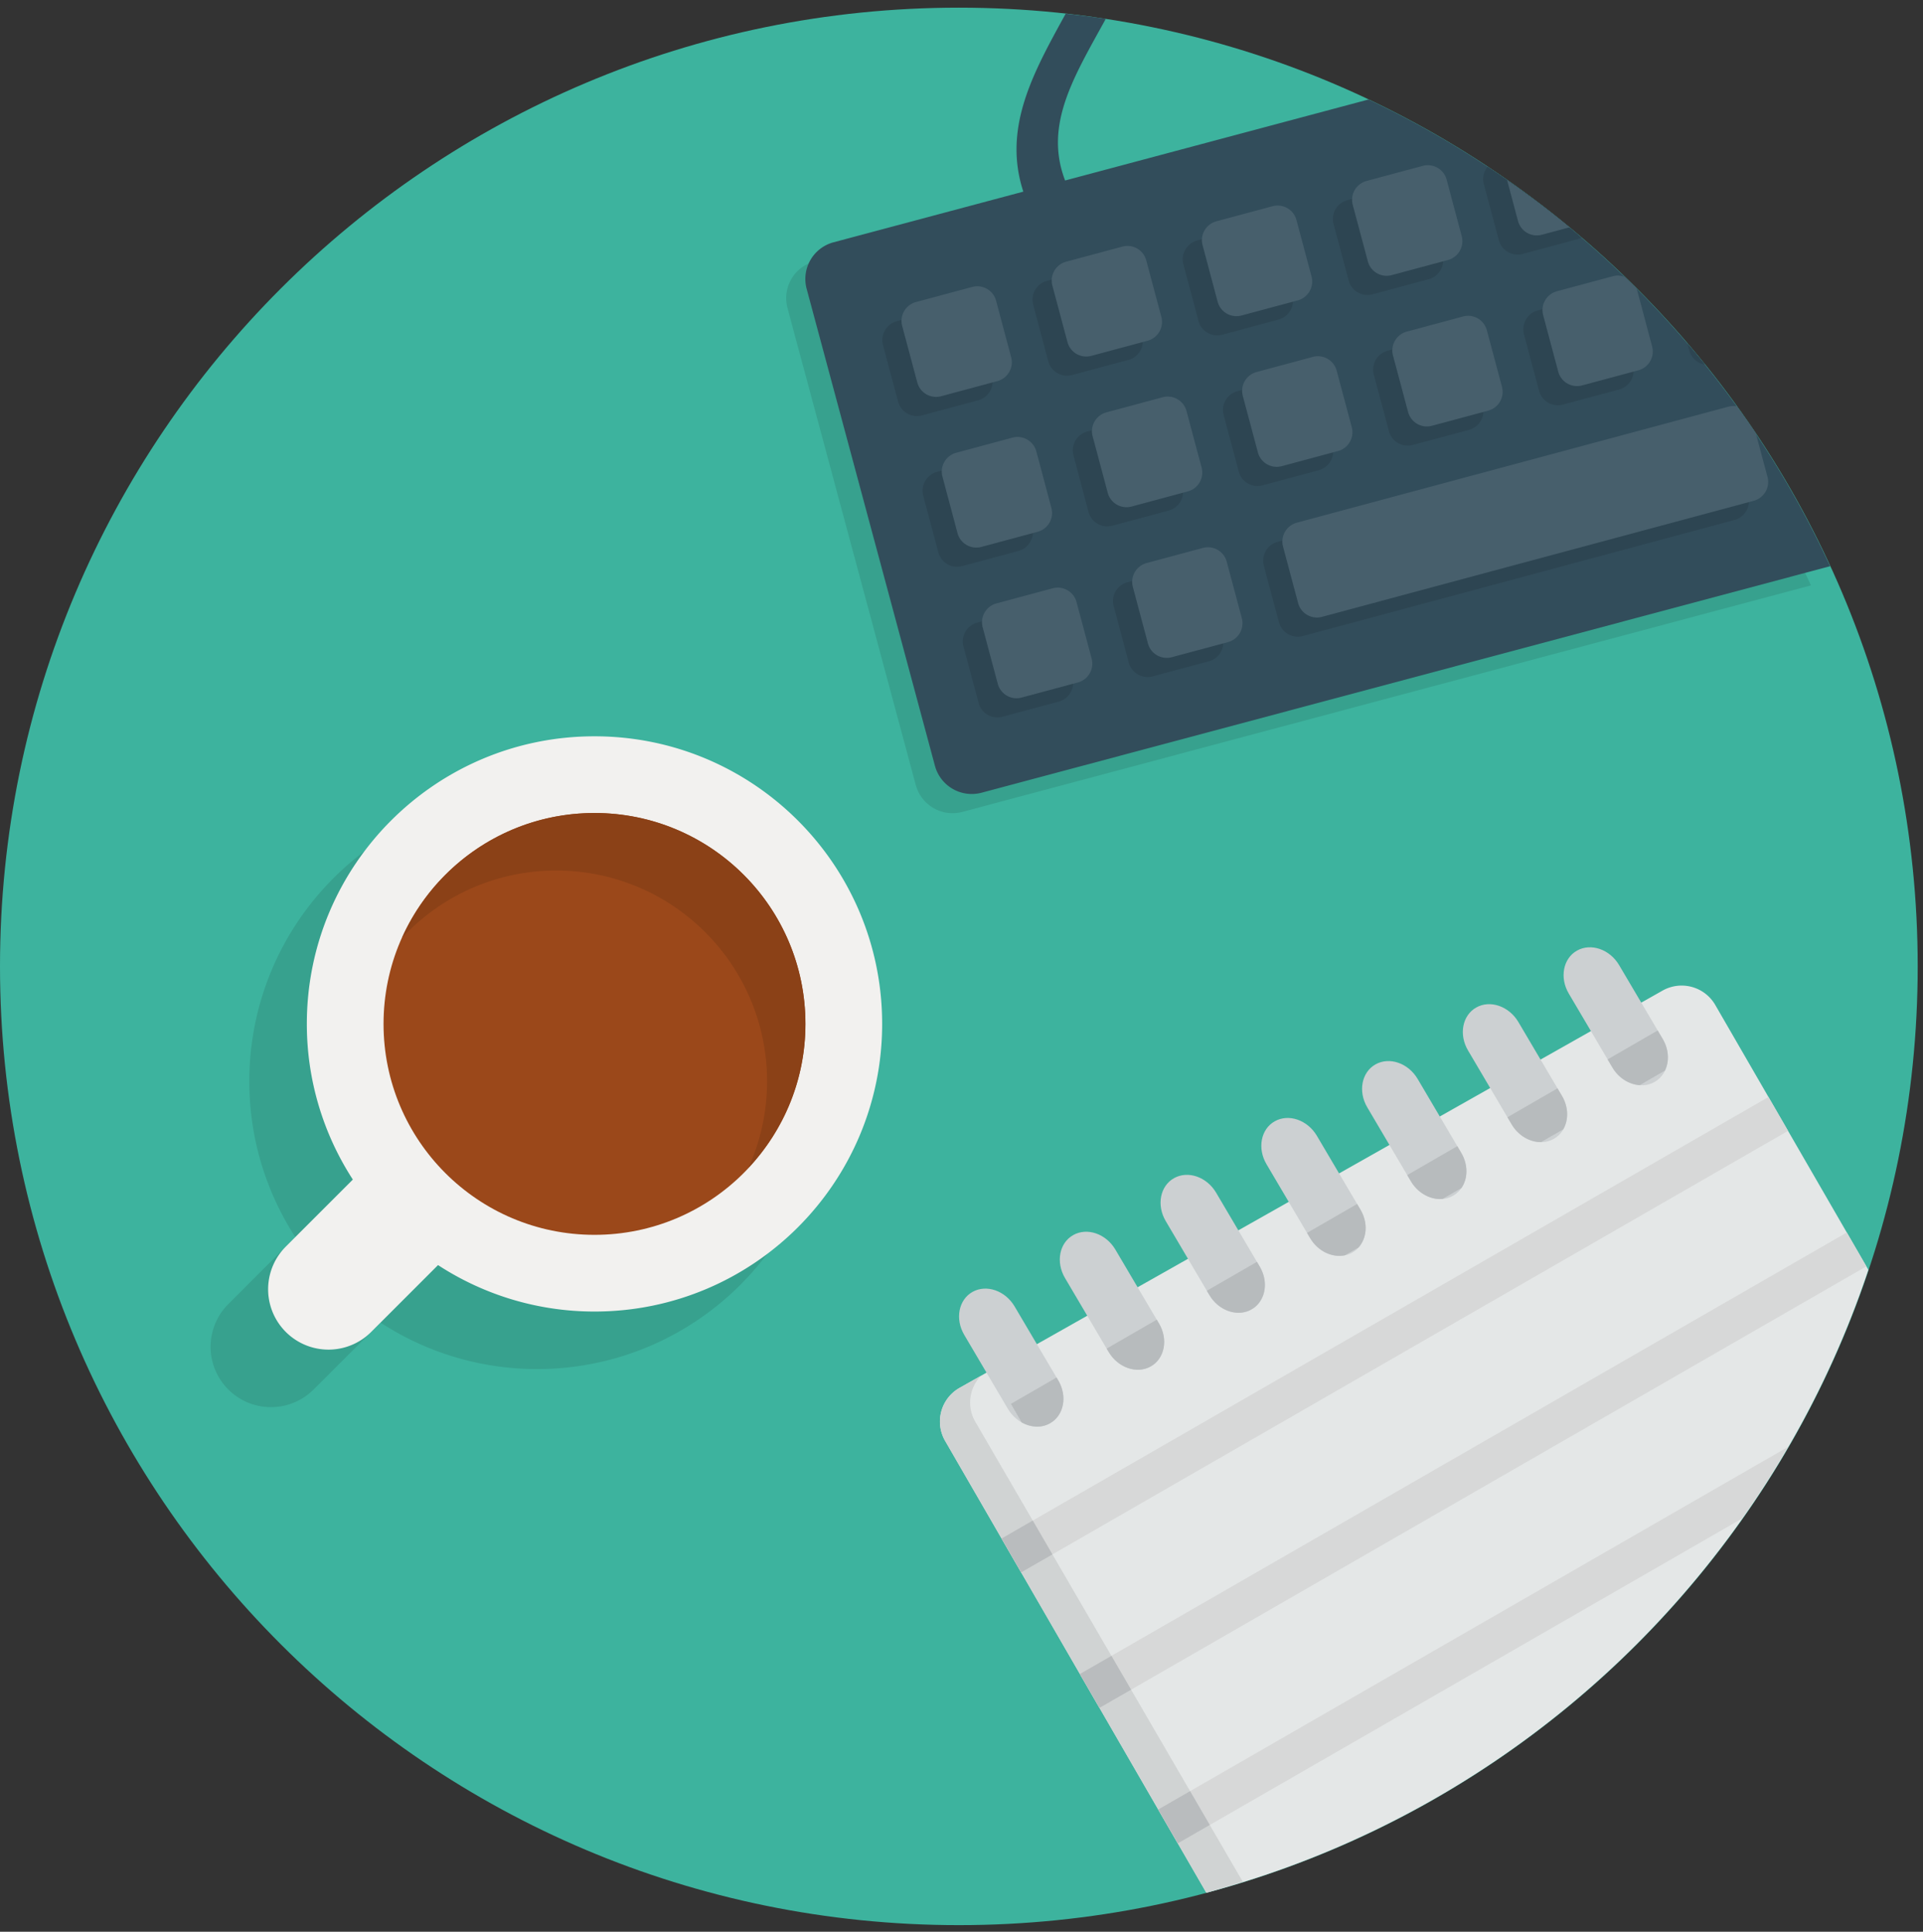<svg width="214" height="215" viewBox="0 0 214 215" xmlns="http://www.w3.org/2000/svg"><rect x="0" y="0" width="214" height="215" fill="#333333" stroke="none"/><title>workspace</title><g fill="none"><path d="M106.705.853c58.931 0 106.705 47.774 106.705 106.705 0 58.93-47.774 106.705-106.705 106.705S0 166.489 0 107.558 47.774.853 106.705.853z" fill="#3DB39E"/><path d="M107.109 90.359a4.246 4.246 0 0 1-5.2-2.99L87.634 34.28a4.227 4.227 0 0 1 3-5.18l59.531-15.892c22.64 10.717 40.887 29.171 51.366 51.944L107.11 90.36zm-47.354 62.015a31.833 31.833 0 0 1-17.41-5.171l-7.442 7.442a6.717 6.717 0 0 1-9.499-9.5l7.46-7.46a31.814 31.814 0 0 1-5.12-17.323c0-17.679 14.332-32.011 32.01-32.011 17.68 0 32.012 14.332 32.012 32.011 0 17.68-14.332 32.012-32.011 32.012z" fill="#37A18E"/><path d="M109.243 88.225a4.246 4.246 0 0 1-5.199-2.99l-14.277-53.09a4.227 4.227 0 0 1 3-5.18l59.531-15.892c22.64 10.717 40.887 29.17 51.366 51.944l-94.421 25.208z" fill="#324D5B"/><path d="M66.157 145.972a31.833 31.833 0 0 1-17.41-5.171l-7.441 7.441a6.717 6.717 0 0 1-9.5-9.499l7.46-7.46a31.814 31.814 0 0 1-5.12-17.323c0-17.679 14.332-32.011 32.011-32.011 17.68 0 32.012 14.332 32.012 32.011 0 17.679-14.333 32.012-32.012 32.012z" fill="#F2F1EF"/><path d="M66.157 90.485c12.965 0 23.475 10.51 23.475 23.475 0 12.965-10.51 23.475-23.475 23.475-12.964 0-23.475-10.51-23.475-23.475 0-12.965 10.51-23.475 23.475-23.475z" fill="#9B481A"/><path d="M134.246 210.658L105.18 160.37a4.304 4.304 0 0 1 1.58-5.888l78.225-44.212a4.319 4.319 0 0 1 5.897 1.58l17.038 29.478c-11.274 33.81-38.99 60.086-73.675 69.33z" fill="#E4E7E7"/><path d="M207.697 140.942l-2.176-3.77-85.345 49.14 2.179 3.772 85.342-49.142zm-96.235 30.293l2.177 3.769 85.343-49.142-2.177-3.767-85.343 49.14zm82.41-2.234a107.26 107.26 0 0 0 5.114-7.967l-70.095 40.358 2.18 3.771 62.802-36.162z" fill="#D7D8D8"/><path d="M112.911 145.406c-1.043-1.767-3.143-2.49-4.69-1.618-1.548.873-1.958 3.016-.916 4.783l4.853 8.225c1.043 1.765 3.145 2.488 4.69 1.615 1.55-.873 1.96-3.015.916-4.782l-4.853-8.223zm11.213-6.33c-1.044-1.767-3.144-2.49-4.691-1.615-1.55.87-1.96 3.013-.916 4.78l4.853 8.225c1.044 1.765 3.144 2.488 4.691 1.616 1.55-.875 1.96-3.016.916-4.78l-4.853-8.226zm11.212-6.332c-1.043-1.767-3.145-2.49-4.69-1.615-1.55.873-1.96 3.013-.916 4.78l4.853 8.225c1.044 1.767 3.144 2.489 4.69 1.616 1.548-.873 1.96-3.016.916-4.78l-4.853-8.226zm11.213-6.331c-1.044-1.765-3.146-2.49-4.69-1.616-1.55.873-1.96 3.013-.916 4.78l4.853 8.225c1.041 1.767 3.143 2.489 4.69 1.616 1.548-.873 1.957-3.016.916-4.78l-4.853-8.225zm11.212-6.332c-1.043-1.765-3.145-2.49-4.692-1.616-1.548.875-1.957 3.014-.914 4.78l4.853 8.225c1.042 1.767 3.144 2.49 4.69 1.618 1.55-.875 1.958-3.015.916-4.78l-4.853-8.227zm11.213-6.33c-1.044-1.767-3.146-2.493-4.693-1.618-1.547.875-1.957 3.014-.913 4.78l4.853 8.226c1.041 1.767 3.143 2.49 4.69 1.617 1.55-.875 1.957-3.015.916-4.78l-4.853-8.225zm16.066 1.893l-4.855-8.225c-1.042-1.767-3.144-2.49-4.691-1.618-1.547.875-1.957 3.016-.914 4.78l4.853 8.226c1.042 1.767 3.144 2.49 4.691 1.617 1.55-.875 1.957-3.015.916-4.78z" fill="#CCD0D2"/><path d="M61.889 96.887c12.965 0 23.475 10.51 23.475 23.475 0 3.426-.751 6.672-2.07 9.608 3.92-4.198 6.338-9.815 6.338-16.01 0-12.965-10.51-23.475-23.475-23.475-9.54 0-17.732 5.698-21.405 13.87 4.285-4.585 10.368-7.468 17.137-7.468z" fill="#8B4117"/><path d="M108.534 158.236c-.977-1.69-.661-3.756.617-5.104l-2.39 1.35a4.304 4.304 0 0 0-1.58 5.888l29.065 50.286c1.37-.365 2.71-.802 4.057-1.22l-29.769-51.2z" fill="#D0D3D3"/><path d="M117.12 173l-2.19-3.765-3.468 2 2.177 3.769 3.48-2.004zm17.508 30.112l-2.188-3.762-3.549 2.042 2.18 3.769 3.557-2.049zm-8.754-15.054l-2.188-3.764-3.51 2.019 2.179 3.77 3.519-2.025z" fill="#B9BCBE"/><path d="M140.19 140.967l-.312-.53-5.575 3.22.282.477c.999 1.69 2.956 2.405 4.48 1.705l.433-.25c1.35-.951 1.682-2.949.691-4.622zm-26.496 17.346c1.008.568 2.188.645 3.157.098 1.55-.873 1.959-3.015.915-4.782l-.188-.316-5.077 2.932 1.193 2.068zm9.679-7.85c1.043 1.766 3.143 2.49 4.69 1.616 1.55-.875 1.96-3.015.916-4.78l-.25-.423-5.574 3.219.218.369zm61.667-34.82l-.566-.953-5.572 3.218.531.9c.7 1.19 1.876 1.89 3.044 1.966l2.806-1.622c.489-1.022.444-2.343-.243-3.508zm-33.638 18.992l-.376-.636-5.574 3.219.344.582c.87 1.477 2.477 2.207 3.886 1.906l1.494-.862c.945-1.046 1.088-2.751.226-4.209zm22.425-12.66l-.5-.846-5.574 3.218.47.794c.747 1.265 2.034 1.982 3.274 1.974l2.467-1.424c.6-1.045.6-2.469-.137-3.715zm-11.213 6.333l-.437-.745-5.574 3.22.405.687c.798 1.353 2.215 2.088 3.53 1.968l2.096-1.21c.727-1.054.764-2.593-.02-3.92z" fill="#B7BBBD"/><path d="M118.592 1.527c-4.023 7.328-8.028 14.362-3.389 22.824l4.142-2.518c-3.824-6.964-.132-12.736 3.71-19.734a108.859 108.859 0 0 0-4.463-.572z" fill="#324D5B"/><path d="M154.565 47.99a2.163 2.163 0 0 0 2.648 1.535l6.268-1.686a2.171 2.171 0 0 0 1.53-2.657l-1.68-6.289a2.161 2.161 0 0 0-2.648-1.534l-6.268 1.685a2.175 2.175 0 0 0-1.53 2.66l1.68 6.287zm-27.46-10.589l-1.68-6.289a2.163 2.163 0 0 0-2.648-1.534l-6.268 1.683a2.174 2.174 0 0 0-1.53 2.66l1.68 6.287a2.161 2.161 0 0 0 2.648 1.534l6.268-1.684a2.171 2.171 0 0 0 1.53-2.657zm33.427-8.986l-1.68-6.29a2.163 2.163 0 0 0-2.648-1.534l-6.268 1.686a2.171 2.171 0 0 0-1.53 2.657l1.68 6.289a2.163 2.163 0 0 0 2.648 1.534L159 31.074a2.175 2.175 0 0 0 1.53-2.66zm27.46 10.589a2.15 2.15 0 0 0 1.758 1.577 103.36 103.36 0 0 0-1.966-2.354l.207.777zm-10.597-6.138l-6.27 1.686a2.173 2.173 0 0 0-1.53 2.657l1.68 6.29a2.165 2.165 0 0 0 2.648 1.534l6.27-1.686a2.171 2.171 0 0 0 1.528-2.657l-1.677-6.29a2.162 2.162 0 0 0-2.649-1.534zm-77.45 11.836a2.165 2.165 0 0 0 2.648 1.534l6.27-1.686a2.175 2.175 0 0 0 1.53-2.659l-1.68-6.289a2.165 2.165 0 0 0-2.648-1.534l-6.27 1.684a2.175 2.175 0 0 0-1.53 2.659l1.68 6.291zm65.175-24.263l1.677 6.29a2.165 2.165 0 0 0 2.649 1.534l6.27-1.684.275-.136a107.249 107.249 0 0 0-10.446-7.89c-.41.518-.61 1.195-.425 1.886zM113.34 61.32a2.17 2.17 0 0 0 1.528-2.657l-1.677-6.287a2.165 2.165 0 0 0-2.65-1.536l-6.269 1.686a2.174 2.174 0 0 0-1.53 2.657l1.68 6.289a2.163 2.163 0 0 0 2.648 1.534l6.27-1.686zm81.218-6.108l-1.68-6.287a2.161 2.161 0 0 0-2.648-1.534l-48.052 12.918a2.174 2.174 0 0 0-1.53 2.659l1.68 6.289a2.163 2.163 0 0 0 2.648 1.534l48.052-12.917a2.175 2.175 0 0 0 1.53-2.662zm-56.708-2.73a2.163 2.163 0 0 0 2.649 1.538l6.268-1.686a2.17 2.17 0 0 0 1.53-2.657l-1.68-6.29a2.16 2.16 0 0 0-2.646-1.534l-6.27 1.686a2.172 2.172 0 0 0-1.53 2.657l1.68 6.287zM115.02 67.61l-6.268 1.684a2.174 2.174 0 0 0-1.53 2.66l1.68 6.286a2.163 2.163 0 0 0 2.648 1.535l6.267-1.684a2.174 2.174 0 0 0 1.53-2.659l-1.679-6.287a2.163 2.163 0 0 0-2.648-1.535zm6.118-10.632a2.163 2.163 0 0 0 2.649 1.535l6.267-1.686a2.172 2.172 0 0 0 1.53-2.657l-1.679-6.29a2.163 2.163 0 0 0-2.648-1.534l-6.268 1.686a2.17 2.17 0 0 0-1.53 2.657l1.68 6.29zm22.681-24.07l-1.68-6.29a2.165 2.165 0 0 0-2.648-1.534l-6.27 1.684a2.172 2.172 0 0 0-1.528 2.66l1.678 6.288a2.165 2.165 0 0 0 2.648 1.535l6.27-1.684a2.176 2.176 0 0 0 1.53-2.66zm-18.206 40.84a2.166 2.166 0 0 0 2.65 1.535l6.269-1.684a2.174 2.174 0 0 0 1.53-2.66l-1.68-6.289a2.164 2.164 0 0 0-2.648-1.534l-6.27 1.686a2.17 2.17 0 0 0-1.528 2.657l1.677 6.29z" fill="#2D4552"/><path d="M156.699 45.857a2.163 2.163 0 0 0 2.648 1.534l6.268-1.686a2.171 2.171 0 0 0 1.53-2.657l-1.68-6.29a2.161 2.161 0 0 0-2.648-1.534l-6.268 1.686a2.175 2.175 0 0 0-1.53 2.66l1.68 6.287zm5.967-19.577l-1.68-6.289a2.163 2.163 0 0 0-2.648-1.534l-6.268 1.686a2.171 2.171 0 0 0-1.53 2.657l1.68 6.289a2.163 2.163 0 0 0 2.648 1.534l6.268-1.683a2.175 2.175 0 0 0 1.53-2.66zm6.265-1.686a2.165 2.165 0 0 0 2.649 1.535l3.09-.83a107.042 107.042 0 0 0-6.955-5.26l1.216 4.555zm-66.853 17.974a2.165 2.165 0 0 0 2.649 1.534l6.27-1.686a2.175 2.175 0 0 0 1.53-2.659l-1.68-6.289a2.165 2.165 0 0 0-2.648-1.534l-6.27 1.683a2.175 2.175 0 0 0-1.53 2.66l1.68 6.29zm78.738-11.742c-.401-.147-.84-.213-1.287-.094l-6.27 1.686a2.173 2.173 0 0 0-1.53 2.657l1.68 6.29a2.165 2.165 0 0 0 2.648 1.534l6.27-1.686a2.171 2.171 0 0 0 1.528-2.657l-1.677-6.29-.133-.266-1.229-1.174zm-51.577 4.441l-1.68-6.29a2.163 2.163 0 0 0-2.648-1.533l-6.268 1.683a2.174 2.174 0 0 0-1.53 2.66l1.68 6.286a2.161 2.161 0 0 0 2.648 1.535l6.268-1.684a2.171 2.171 0 0 0 1.53-2.657zm67.453 17.811l-1.296-4.855c-.68-1.016-1.395-2.006-2.11-2.998a2.144 2.144 0 0 0-.922.032l-48.052 12.918a2.174 2.174 0 0 0-1.53 2.659l1.68 6.289a2.163 2.163 0 0 0 2.648 1.534l48.052-12.917a2.175 2.175 0 0 0 1.53-2.662zm-56.708-2.73a2.163 2.163 0 0 0 2.649 1.537L148.9 50.2a2.17 2.17 0 0 0 1.53-2.657l-1.68-6.289a2.16 2.16 0 0 0-2.646-1.534l-6.27 1.686a2.172 2.172 0 0 0-1.53 2.657l1.68 6.287zm5.97-19.575l-1.68-6.29a2.165 2.165 0 0 0-2.648-1.534l-6.27 1.684a2.172 2.172 0 0 0-1.528 2.659l1.677 6.29a2.165 2.165 0 0 0 2.648 1.534l6.27-1.684a2.176 2.176 0 0 0 1.53-2.66zm-28.8 34.702l-6.268 1.684a2.174 2.174 0 0 0-1.53 2.66l1.68 6.286a2.163 2.163 0 0 0 2.648 1.535l6.268-1.684a2.174 2.174 0 0 0 1.53-2.66l-1.68-6.286a2.163 2.163 0 0 0-2.648-1.535zm-7.948-4.603l6.27-1.686a2.17 2.17 0 0 0 1.528-2.657l-1.677-6.287a2.165 2.165 0 0 0-2.65-1.536l-6.268 1.686a2.174 2.174 0 0 0-1.53 2.656l1.679 6.29a2.162 2.162 0 0 0 2.648 1.534zm18.541 10.741a2.166 2.166 0 0 0 2.651 1.534l6.268-1.683a2.174 2.174 0 0 0 1.53-2.66l-1.68-6.289a2.164 2.164 0 0 0-2.648-1.534l-6.27 1.686a2.17 2.17 0 0 0-1.528 2.657l1.677 6.29zm-4.475-16.77a2.163 2.163 0 0 0 2.649 1.535l6.268-1.686a2.172 2.172 0 0 0 1.53-2.657l-1.68-6.29a2.163 2.163 0 0 0-2.648-1.534l-6.268 1.686a2.17 2.17 0 0 0-1.53 2.657l1.68 6.29z" fill="#475F6C"/></g></svg>